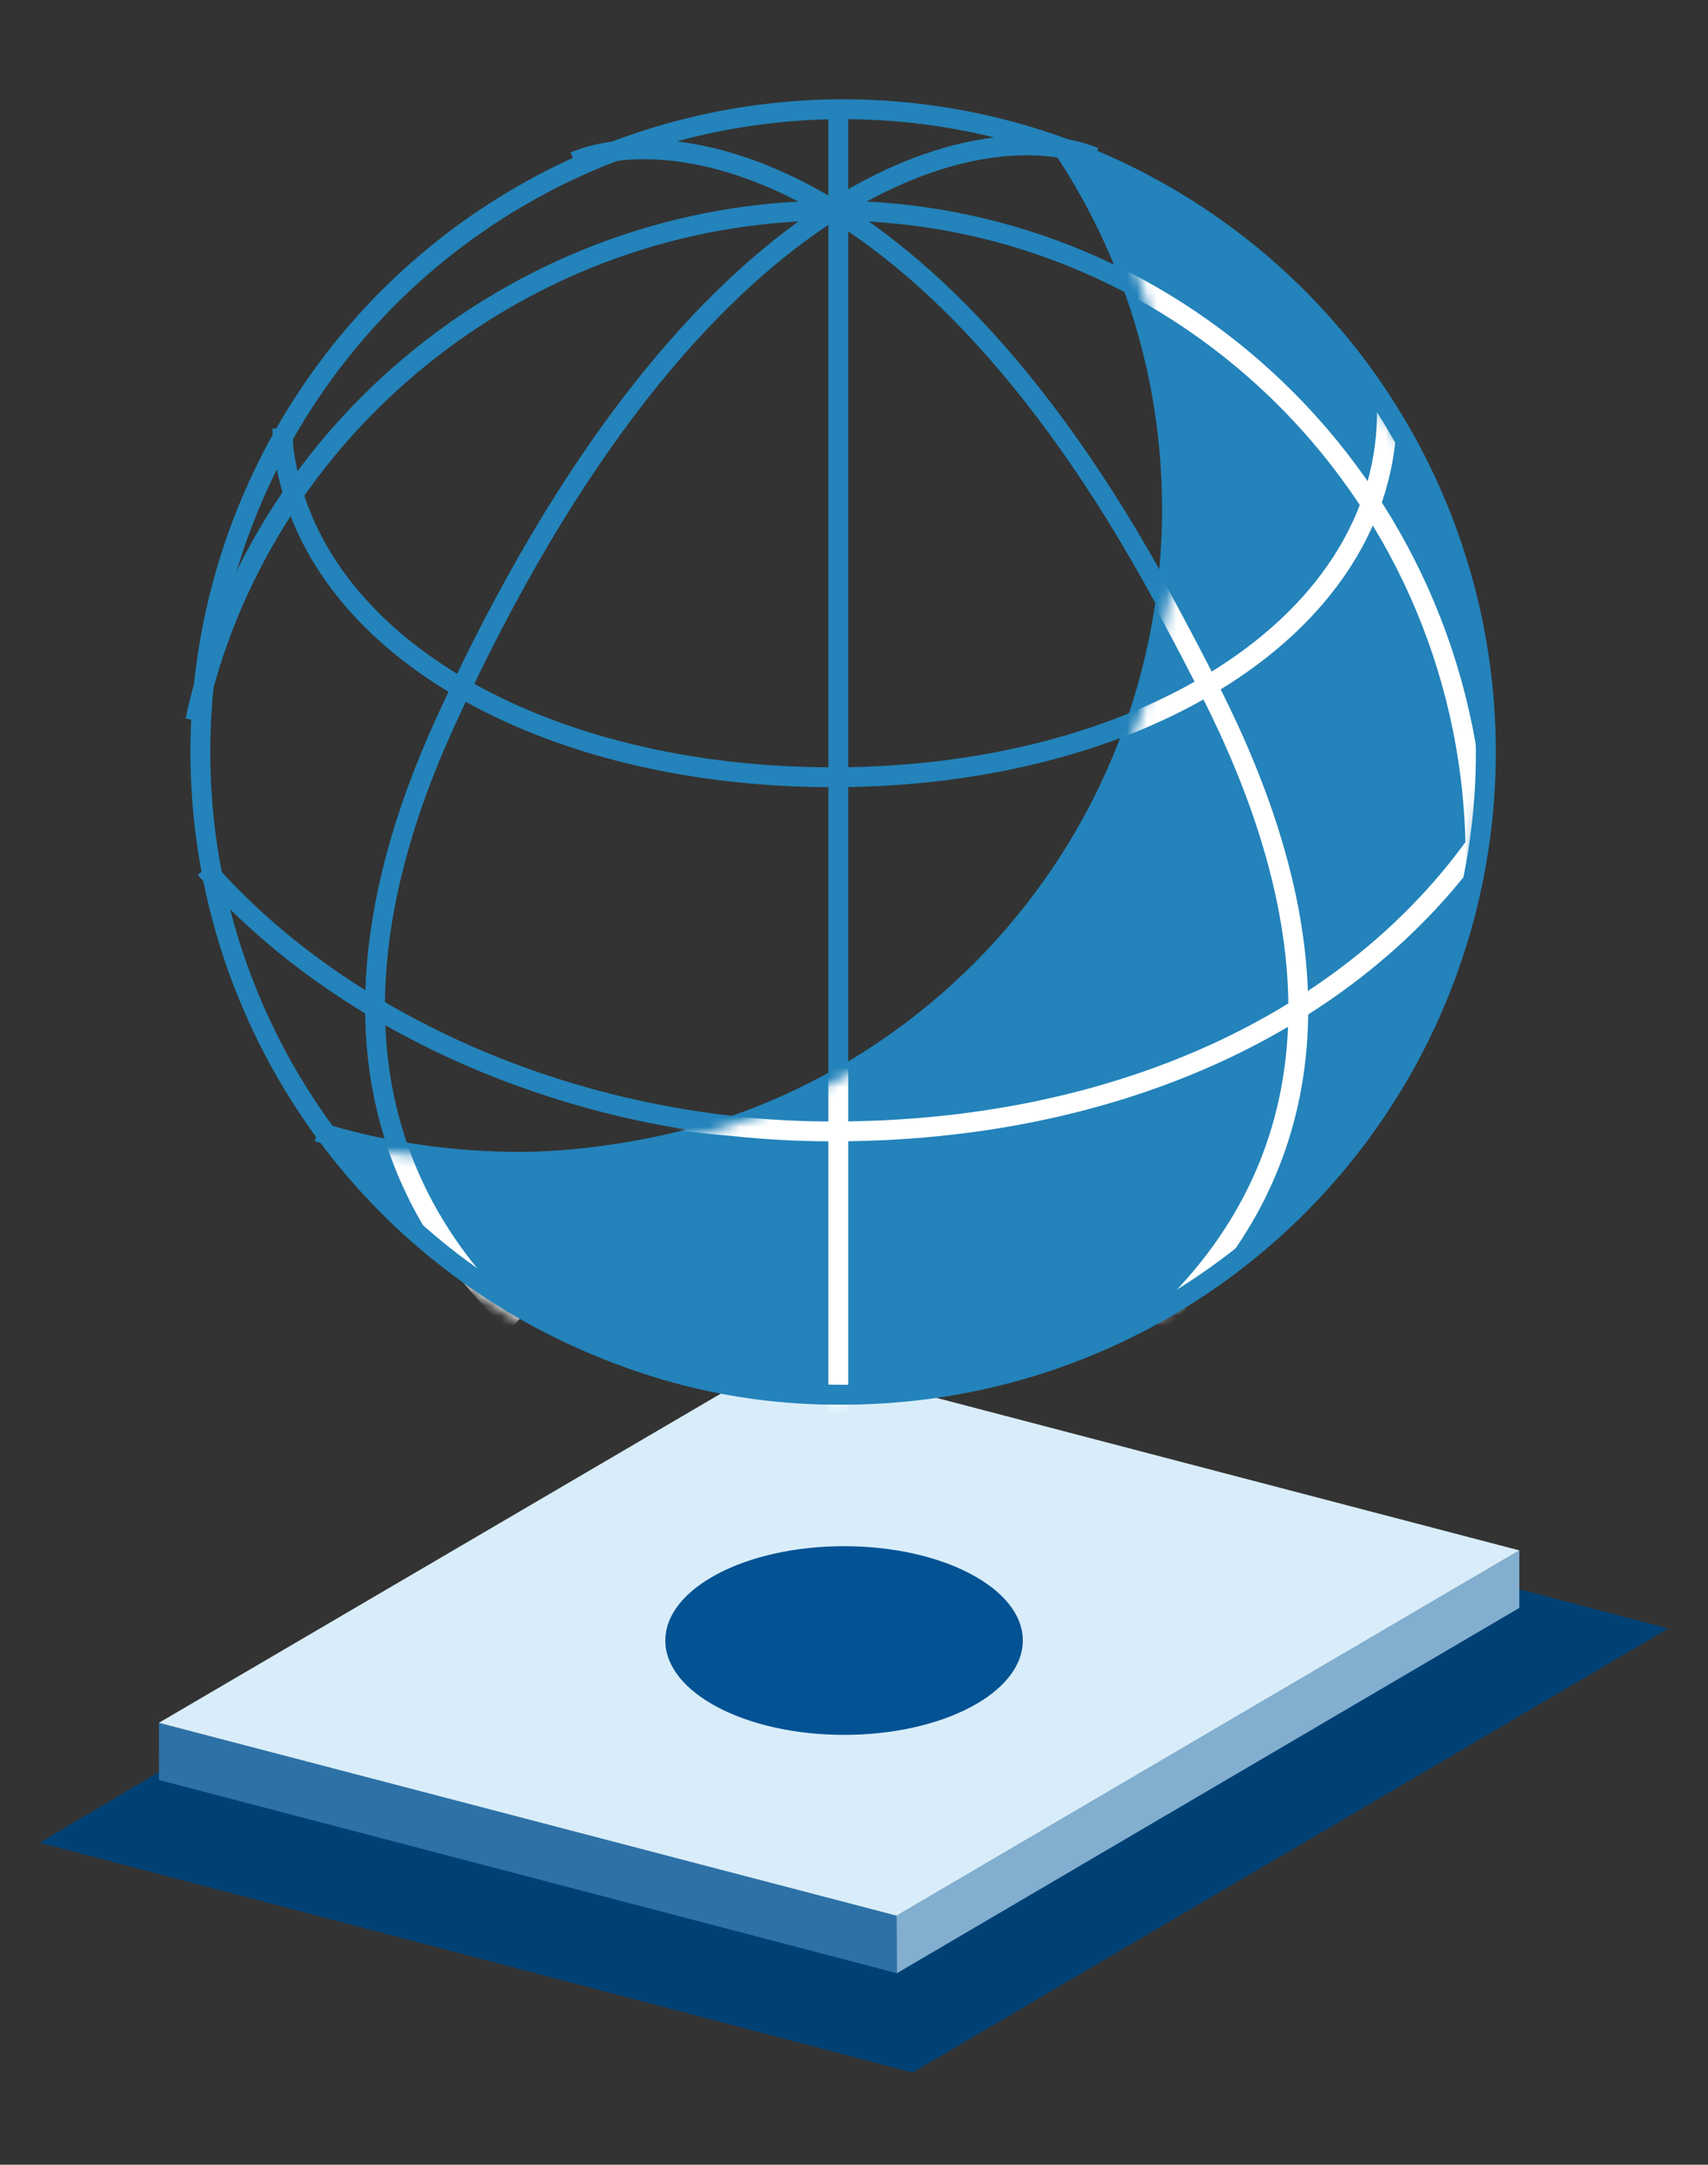 <svg width="172" height="218" viewBox="0 0 172 218" fill="none" xmlns="http://www.w3.org/2000/svg">
<rect x="0" y="0" width="172" height="218" fill="#333333" stroke="none"/>
<path d="M91.902 208.711L4 185.566L79.751 140.711L168 164.002L91.902 208.711Z" fill="#004175"/>
<path d="M16.001 173.497L16 179.252L90.321 198.711L90.286 192.92L16.001 173.497Z" fill="#2D71A7"/>
<path d="M90.321 198.711L153 161.926V156.132L90.286 192.92L90.321 198.711Z" fill="#82AFD0"/>
<path d="M153 156.132L78.788 136.711L16.001 173.497L90.286 192.92L153 156.132Z" fill="#D8EDF9"/>
<path d="M84.418 10.487L84.418 139.993" stroke="#2383BA" stroke-width="2"/>
<path d="M20.672 87.456C34.429 103.21 58.317 113.94 83.885 113.94C112.106 113.94 136.018 103.115 149.102 84.388" stroke="#2383BA" stroke-width="2"/>
<path d="M57.836 16.273C68.631 11.826 97.926 16.925 123.429 72.753" stroke="#2383BA" stroke-width="2"/>
<path d="M84.222 141.453C120.054 141.453 150.144 112.476 150.144 76.457C150.144 48.44 132.617 23.146 106.326 13.895C114.116 22.172 125.557 56.009 110.889 81.332C89.288 118.623 51.367 118.479 31.836 114.189C43.646 130.335 62.756 141.453 84.222 141.453Z" fill="#2383BA"/>
<path d="M106.84 14.586C113.901 25.064 118.022 37.686 118.022 51.271C118.022 87.57 88.595 116.997 52.296 116.997C45.37 116.997 38.268 115.956 31.999 113.97" stroke="#2383BA" stroke-width="2"/>
<path d="M148.593 86.426C148.593 50.408 119.622 21.209 83.885 21.209C52.831 21.209 25.93 43.15 19.665 72.562" stroke="#2383BA" stroke-width="2"/>
<path d="M128.046 64.518C117.853 73.111 101.882 78.274 83.885 78.274C54.701 78.274 31.09 64.944 28.542 45.156L28.428 43.107" stroke="#2383BA" stroke-width="2"/>
<path d="M110.221 15.843C99.426 11.396 70.335 16.926 44.832 72.753C36.054 91.97 36.176 106.995 41.254 118.571" stroke="#2383BA" stroke-width="2"/>
<mask id="mask0_532_3403" style="mask-type:alpha" maskUnits="userSpaceOnUse" x="31" y="15" width="119" height="127">
<path d="M84.222 141.453C120.054 141.453 149.102 112.254 149.102 76.235C149.102 48.218 131.527 24.328 106.854 15.095C114.993 21.719 126.268 52.319 110.889 81.331C90.503 119.788 51.446 119.118 31.915 114.828C43.725 130.974 62.756 141.453 84.222 141.453Z" fill="#2383BA"/>
</mask>
<g mask="url(#mask0_532_3403)">
<path d="M151.65 79.803L149.103 84.388C136.019 103.115 112.107 113.94 83.886 113.94C80.443 113.94 77.04 113.754 73.696 113.395C71.827 113.237 67.683 112.819 66.053 112.411" stroke="white" stroke-width="2"/>
<path d="M116.494 133.275C130.039 120.89 136.827 101.675 123.627 73.179C121.504 68.596 118.13 62.32 115.984 58.403" stroke="white" stroke-width="2"/>
<path d="M129.232 16.114C150.717 42.772 136.562 65.701 109.361 74.469" stroke="white" stroke-width="2"/>
<path d="M84.418 105.425L84.418 143.4" stroke="white" stroke-width="2"/>
<path d="M51.917 133.275C45.88 127.678 41.195 120.696 39.049 112.105" stroke="white" stroke-width="2"/>
<path d="M148.593 86.426C148.593 50.408 119.622 21.209 83.885 21.209C48.148 21.209 19.178 50.408 19.178 86.426" stroke="white" stroke-width="2"/>
</g>
<circle cx="84.904" cy="75.727" r="64.727" stroke="#2383BA" stroke-width="2"/>
<ellipse cx="85" cy="165.211" rx="18" ry="9.5" fill="#035293"/>
</svg>

